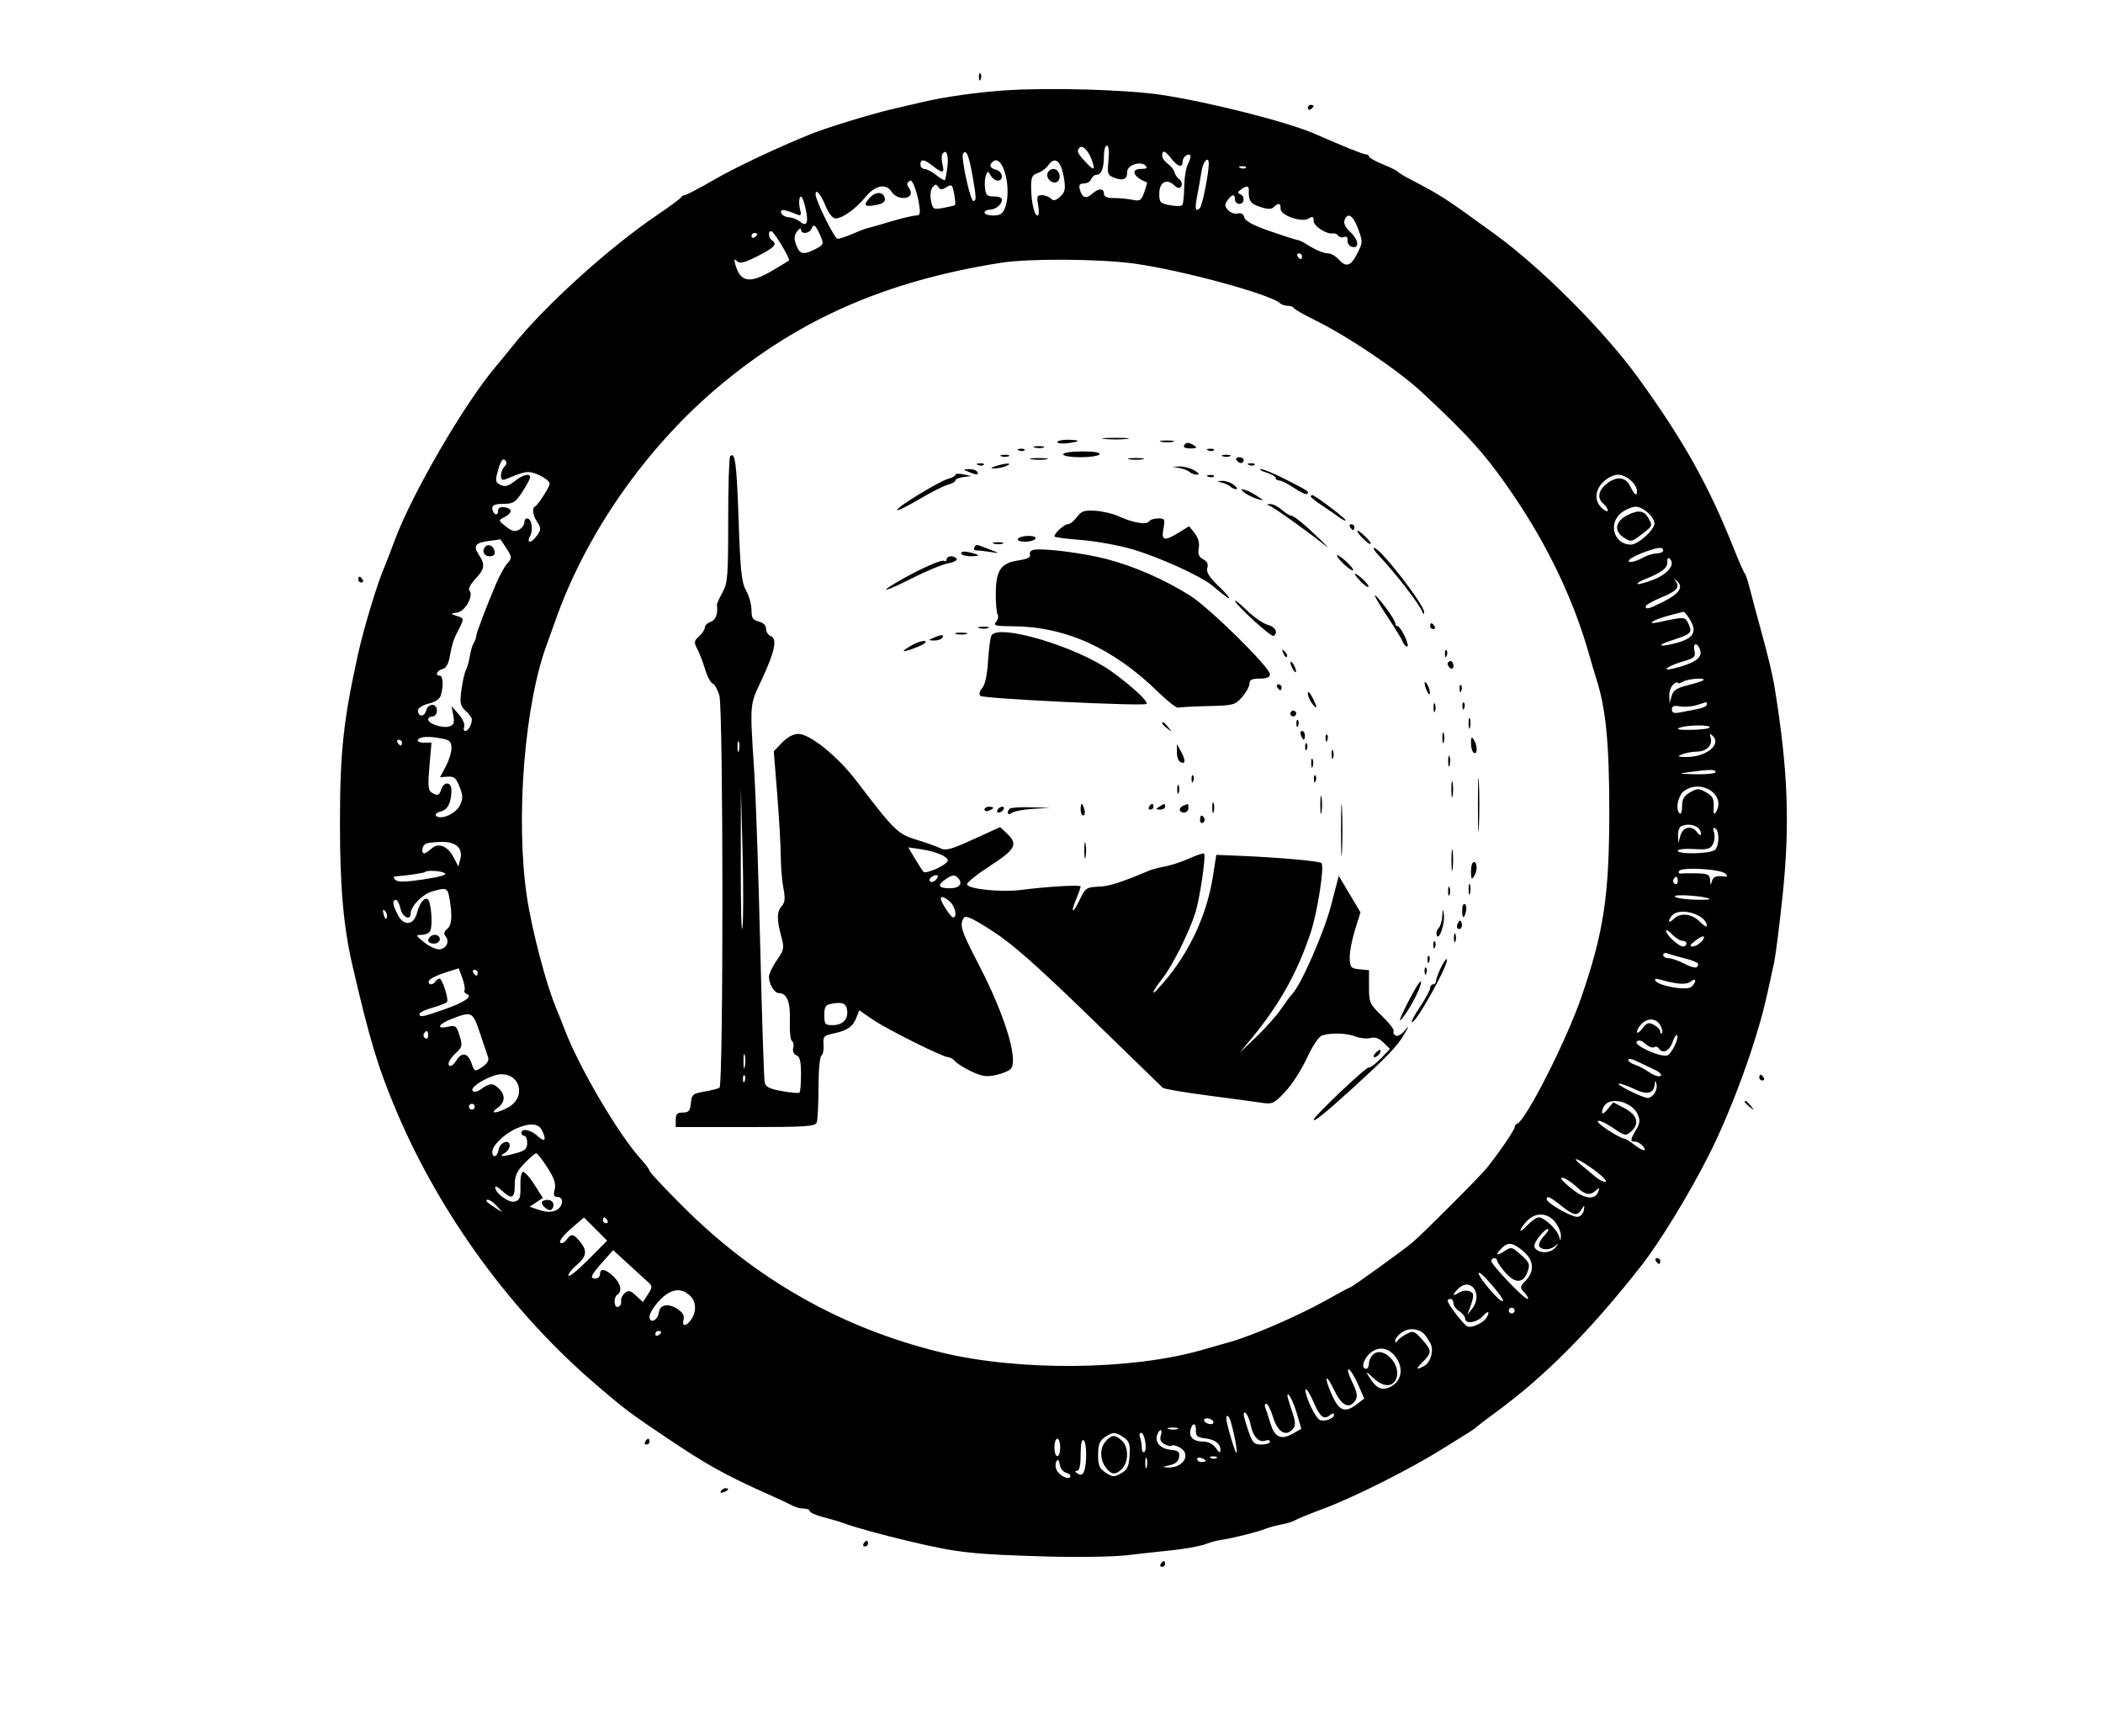 <svg xmlns="http://www.w3.org/2000/svg" width="722" height="596" viewBox="0 0 722 596" version="1.1">
	<path d="M 336.079 26.583 C 336.127 27.748, 336.364 27.985, 336.683 27.188 C 336.972 26.466, 336.936 25.603, 336.604 25.271 C 336.272 24.939, 336.036 25.529, 336.079 26.583 M 345 31.035 C 335.685 31.660, 323.944 33.313, 317 34.975 C 315.075 35.436, 310.125 36.594, 306 37.549 C 299.249 39.110, 283.648 43.891, 278.500 45.976 C 266.702 50.753, 252.802 57.315, 245.259 61.668 C 240.176 64.600, 235.601 67, 235.092 67 C 234.583 67, 234.017 67.338, 233.833 67.750 C 233.650 68.162, 229.900 70.938, 225.500 73.917 C 208.946 85.127, 186.951 105.073, 175.964 118.840 C 174.059 121.227, 171.482 124.377, 170.237 125.840 C 159.432 138.544, 141.324 169.719, 135.403 185.811 C 134.050 189.490, 132.542 193.400, 132.054 194.500 C 129.700 199.796, 124.920 215.533, 122.943 224.500 C 117.857 247.560, 116.711 258.316, 116.711 283 C 116.711 304.467, 117.930 318.271, 120.996 331.500 C 127.019 357.495, 129.848 366.827, 136.307 382 C 151.353 417.345, 175.844 450.821, 204.710 475.500 C 214.784 484.113, 215.941 484.983, 229 493.770 C 242.787 503.047, 249.105 506.555, 264 513.201 C 267.575 514.797, 271.281 516.529, 272.236 517.051 C 273.191 517.573, 274.879 518, 275.986 518 C 277.094 518, 278 518.392, 278 518.870 C 278 519.349, 280.137 520.290, 282.750 520.963 C 285.363 521.635, 288.400 522.531, 289.500 522.953 C 293.231 524.384, 302.463 526.922, 313 529.413 C 328.819 533.152, 333.933 533.706, 359.500 534.452 C 369.950 534.757, 382.325 534.555, 387 534.004 C 391.675 533.453, 397.300 532.828, 399.500 532.615 C 406.269 531.961, 412.404 530.888, 414.500 529.991 C 415.600 529.521, 417.850 528.943, 419.500 528.706 C 423.231 528.172, 431.828 526.004, 434.500 524.925 C 435.600 524.480, 438.075 523.813, 440 523.443 C 441.925 523.072, 443.950 522.451, 444.500 522.062 C 445.050 521.673, 449.550 519.838, 454.500 517.985 C 464.938 514.077, 484.200 504.398, 495 497.635 C 499.125 495.052, 503.400 492.390, 504.500 491.719 C 505.600 491.049, 506.725 490.244, 507 489.930 C 507.275 489.617, 510.169 487.404, 513.432 485.014 C 530.450 472.546, 545.851 457.049, 563.320 434.816 C 569.745 426.639, 579.538 410.654, 586.487 397 C 594.509 381.239, 603.150 357.532, 606.622 341.759 C 607.500 337.767, 608.613 332.700, 609.094 330.500 C 609.574 328.300, 610.835 318.400, 611.894 308.500 C 614.616 283.075, 613.896 264.238, 609.087 235 C 608.590 231.975, 606.753 224.325, 605.006 218 C 603.258 211.675, 601.329 204.475, 600.718 202 C 600.107 199.525, 599.358 197.275, 599.053 197 C 598.748 196.725, 596.971 192.675, 595.104 188 C 586.505 166.465, 577.994 151.275, 562.548 129.897 C 550.853 113.710, 529.376 92.150, 513.303 80.461 C 495.778 67.717, 494.885 67.141, 483.500 61.217 C 481.850 60.359, 480.275 59.363, 480 59.005 C 479.725 58.646, 477.364 57.486, 474.754 56.426 C 472.143 55.367, 470.006 54.163, 470.004 53.750 C 470.002 53.337, 469.513 53, 468.918 53 C 468.016 53, 460.778 50.091, 451.500 46.001 C 442.227 41.912, 414.967 34.989, 398.500 32.542 C 386.539 30.764, 360.118 30.020, 345 31.035 M 449 37.059 C 449 37.641, 449.450 37.840, 450 37.500 C 450.550 37.160, 451 36.684, 451 36.441 C 451 36.198, 450.550 36, 450 36 C 449.450 36, 449 36.477, 449 37.059 M 370.658 50.675 C 369.570 51.763, 369.884 52.583, 372.452 55.354 C 375.605 58.756, 376.137 58.691, 374.870 55.058 C 373.736 51.803, 371.675 49.659, 370.658 50.675 M 379 53.418 C 379 57.743, 378.143 60, 376.500 60 C 375.793 60, 374.955 60.675, 374.638 61.500 C 374.322 62.325, 373.191 63, 372.125 63 C 370.675 63, 370.320 63.507, 370.714 65.016 C 371.470 67.905, 372.864 68.433, 374.892 66.598 C 377.112 64.588, 379 64.543, 379 66.500 C 379 67.537, 380.042 68, 382.375 68 C 384.231 68, 387.097 68.269, 388.743 68.599 C 391.435 69.137, 391.850 68.870, 392.872 65.936 C 393.498 64.143, 393.894 62.636, 393.755 62.588 C 389.296 61.049, 387.875 58, 391.617 58 C 393.681 58, 394.109 57.709, 393.273 56.873 C 391.557 55.157, 387 56.673, 387 58.960 C 387 61.566, 385.662 62.202, 382.617 61.045 C 380.246 60.143, 380.102 59.722, 380.561 55.038 C 380.865 51.936, 380.660 50, 380.027 50 C 379.462 50, 379 51.538, 379 53.418 M 323.539 52.938 C 323.209 53.471, 323.226 55.054, 323.578 56.454 C 324.348 59.523, 323.631 59.641, 320.273 57 C 317.240 54.614, 316 54.469, 316 56.500 C 316 57.325, 316.614 58, 317.365 58 C 318.116 58, 319.940 58.951, 321.418 60.114 C 322.896 61.277, 324.245 62.064, 324.415 61.864 C 324.585 61.664, 324.969 59.588, 325.267 57.250 C 325.782 53.215, 324.832 50.845, 323.539 52.938 M 330.633 52.784 C 329.850 54.052, 333.115 69, 334.176 69 C 335.259 69, 335.220 67.983, 333.839 60.115 C 332.646 53.324, 331.674 51.100, 330.633 52.784 M 399 53.443 C 399 54.237, 399.870 55.496, 400.932 56.240 C 401.995 56.984, 403.007 58.246, 403.182 59.043 C 403.357 59.840, 404.131 60.989, 404.903 61.595 C 405.678 62.204, 405.969 63.241, 405.553 63.913 C 404.984 64.835, 404.375 64.744, 403.045 63.541 C 400.433 61.177, 398 62.602, 398 66.496 C 398 69.472, 398.335 69.840, 401.602 70.453 C 403.583 70.825, 405.496 70.837, 405.852 70.481 C 406.208 70.125, 406.531 67.283, 406.569 64.167 C 406.606 61.050, 407.205 57.449, 407.900 56.164 C 408.594 54.880, 408.931 53.597, 408.648 53.314 C 407.806 52.473, 406 54.005, 406 55.559 C 406 57.741, 404.374 57.290, 402.179 54.500 C 399.947 51.663, 399 51.348, 399 53.443 M 340.667 55.667 C 339.488 56.845, 339.950 57.754, 342 58.290 C 344.285 58.887, 344.747 62, 342.550 62 C 341.752 62, 340.657 61.212, 340.117 60.250 C 339.213 58.639, 339.083 58.632, 338.493 60.166 C 338.140 61.082, 337.997 63.107, 338.175 64.666 C 338.446 67.024, 338.962 67.493, 341.250 67.461 C 342.762 67.439, 344 67.911, 344 68.511 C 344 70.179, 341.808 72, 339.800 72 C 338.810 72, 338 72.450, 338 73 C 338 73.550, 339.361 74, 341.025 74 C 343.351 74, 344.275 73.408, 345.025 71.435 C 347.611 64.633, 344.166 52.168, 340.667 55.667 M 359.807 56.857 C 359.088 57.878, 357.488 59.033, 356.250 59.424 C 354.435 59.997, 354 60.871, 354 63.942 C 354 69.121, 355.053 74, 356.170 74 C 356.681 74, 356.798 72.440, 356.434 70.500 C 355.870 67.492, 356.046 67, 357.689 67 C 358.740 67, 360.129 67.529, 360.776 68.176 C 361.678 69.078, 362.422 68.928, 363.965 67.532 C 365.604 66.048, 365.861 64.950, 365.352 61.605 C 364.376 55.194, 362.255 53.378, 359.807 56.857 M 412.521 58.750 C 412.207 60.813, 411.549 64.524, 411.057 66.999 C 410.125 71.692, 410.393 73.012, 411.959 71.433 C 412.773 70.612, 414.972 59.606, 414.992 56.250 C 415.010 53.328, 413.042 55.318, 412.521 58.750 M 425.813 57.683 C 426.534 57.972, 427.397 57.936, 427.729 57.604 C 428.061 57.272, 427.471 57.036, 426.417 57.079 C 425.252 57.127, 425.015 57.364, 425.813 57.683 M 359.666 59.427 C 358.904 61.414, 361.731 63.669, 363.175 62.225 C 364.556 60.844, 363.522 58, 361.638 58 C 360.855 58, 359.968 58.642, 359.666 59.427 M 311.675 62.658 C 311.313 63.020, 311.502 63.900, 312.095 64.614 C 312.687 65.328, 312.882 66.382, 312.527 66.956 C 311.443 68.710, 307.556 68.119, 306.232 66 C 304.260 62.843, 300.552 63.507, 297.159 67.624 C 293.732 71.781, 289.251 74.984, 286.849 74.993 C 285.830 74.997, 284.490 73.278, 283.349 70.504 C 281.716 66.532, 280.005 64.616, 279.998 66.750 C 279.991 68.823, 286.524 82, 287.559 82 C 288.217 82, 290.498 81.245, 292.628 80.323 C 294.758 79.401, 296.950 78.555, 297.500 78.444 C 298.050 78.333, 301.699 77.288, 305.608 76.121 C 309.517 74.955, 313.494 74, 314.446 74 C 315.925 74, 316.074 73.384, 315.472 69.750 C 314.836 65.911, 313.402 62, 312.631 62 C 312.468 62, 312.037 62.296, 311.675 62.658 M 320.158 64.310 C 319.470 65.138, 319.252 67.010, 319.626 68.878 C 320.229 71.895, 320.427 72.012, 323.879 71.388 C 325.871 71.029, 327.667 70.590, 327.870 70.414 C 328.074 70.238, 327.942 68.505, 327.578 66.564 C 326.974 63.345, 326.742 63.144, 324.928 64.268 C 323.337 65.253, 322.777 65.240, 322.131 64.203 C 321.477 63.153, 321.101 63.173, 320.158 64.310 M 426 65.091 C 424.871 65.890, 424.809 66.278, 425.750 66.659 C 427.508 67.373, 427.312 70, 425.500 70 C 424.675 70, 424 69.325, 424 68.500 C 424 66.507, 423.011 66.604, 421.437 68.750 C 420.378 70.192, 420.413 70.789, 421.633 72.142 C 422.447 73.044, 423.926 73.571, 424.919 73.311 C 426.085 73.006, 426.895 73.488, 427.204 74.669 C 427.531 75.917, 430.303 77.407, 435.903 79.347 C 440.423 80.913, 444.657 82.276, 445.311 82.376 C 445.965 82.475, 447.175 82.991, 448 83.523 C 451.426 85.731, 454.332 87, 455.959 87 C 456.911 87, 458.505 87.900, 459.500 89 C 462.157 91.936, 463.719 91.471, 465.960 87.077 C 467.886 83.303, 467.897 82.982, 466.265 78.577 C 464.529 73.893, 462.699 72.736, 461.592 75.621 C 461.201 76.640, 461.904 78.109, 463.485 79.574 C 466.421 82.294, 466.866 85.326, 464.250 84.785 C 463.288 84.586, 462.568 83.622, 462.650 82.643 C 462.746 81.514, 462.300 81.055, 461.432 81.388 C 460.680 81.676, 459.791 81.470, 459.457 80.930 C 459.123 80.389, 458.321 80.037, 457.675 80.146 C 455.422 80.529, 451 77.670, 451 75.831 C 451 74.332, 450.670 74.184, 449.250 75.048 C 446.831 76.521, 439.445 73.890, 439.639 71.625 C 439.800 69.737, 438.869 69.531, 437.292 71.108 C 436.481 71.919, 435.220 71.898, 432.592 71.030 C 429.275 69.936, 428.595 68.918, 428.731 65.250 C 428.788 63.732, 427.988 63.685, 426 65.091 M 298.528 67.969 C 296.196 70.546, 296.823 71.185, 300.888 70.372 C 303.105 69.929, 304 69.236, 303.786 68.127 C 303.325 65.733, 300.625 65.652, 298.528 67.969 M 274.700 67.704 C 274.281 68.366, 274.245 70.128, 274.619 71.618 C 275.217 73.999, 275.069 74.234, 273.400 73.551 C 269.122 71.799, 267.726 71.678, 268.199 73.098 C 268.456 73.869, 269.633 74.551, 270.815 74.613 C 271.997 74.675, 273.632 75.280, 274.448 75.957 C 277.014 78.086, 277.682 76.671, 276.553 71.500 C 275.900 68.512, 275.154 66.984, 274.700 67.704 M 278.664 78.433 C 277.963 80.259, 275 80.563, 275 78.809 C 275 78.154, 274.391 78.450, 273.647 79.468 C 272.612 80.883, 272.546 81.987, 273.366 84.159 C 274.584 87.385, 275.861 87.640, 280.023 85.488 C 282.721 84.093, 282.857 83.765, 281.783 81.238 C 280.127 77.338, 279.352 76.641, 278.664 78.433 M 264 80.382 C 264 81.207, 264.450 82.160, 265 82.500 C 267.021 83.749, 265.868 85.038, 260.142 87.928 C 255.573 90.235, 254.009 90.623, 253.030 89.692 C 252.033 88.745, 251.926 89.014, 252.510 91 C 254.272 96.994, 257.417 97.464, 265.206 92.894 C 268.118 91.186, 270.667 89.631, 270.871 89.439 C 271.376 88.965, 266.225 80.257, 264.988 79.493 C 264.445 79.157, 264 79.557, 264 80.382 M 258 81.059 C 258 81.641, 258.450 81.840, 259 81.500 C 259.550 81.160, 260 80.684, 260 80.441 C 260 80.198, 259.550 80, 259 80 C 258.450 80, 258 80.477, 258 81.059 M 445.500 88 C 445.840 88.550, 446.316 89, 446.559 89 C 446.802 89, 447 88.550, 447 88 C 447 87.450, 446.523 87, 445.941 87 C 445.359 87, 445.160 87.450, 445.500 88 M 343.500 90.246 C 304.241 96.498, 274.668 109.417, 247.253 132.291 C 221.916 153.432, 201.030 183.334, 190.529 213.500 C 189.572 216.250, 188.442 219.400, 188.019 220.500 C 180.153 240.946, 176.893 280.838, 180.882 307.834 C 182.587 319.367, 187.664 338.620, 191.078 346.500 C 191.555 347.600, 192.845 350.848, 193.945 353.718 C 198.923 366.702, 212.341 389.507, 219.932 397.886 C 221.620 399.748, 223 401.615, 223 402.036 C 223 402.457, 228.063 407.868, 234.250 414.062 C 259.514 439.349, 289.016 456.065, 323 464.347 C 349.840 470.888, 388.333 470.529, 412.750 463.509 C 415.638 462.679, 420.138 461.392, 422.750 460.649 C 430.256 458.513, 446.164 451.589, 455.064 446.584 C 459.547 444.063, 463.396 442, 463.616 442 C 464.153 442, 481.852 429.220, 484.964 426.586 C 488.611 423.498, 508.184 403.883, 510.500 400.994 C 514.574 395.913, 520 387.967, 520 387.081 C 520 386.578, 520.394 386.017, 520.875 385.833 C 523.874 384.691, 537.758 357.340, 542.872 342.500 C 550.617 320.026, 552.500 307.507, 552.500 278.500 C 552.500 255.224, 551.305 243.088, 548.019 233 C 547.572 231.625, 546.440 227.800, 545.506 224.500 C 540.305 206.139, 531.487 187.584, 519.720 170.242 C 510.451 156.580, 504.706 150.098, 488.408 134.910 C 480.136 127.201, 463.083 115.671, 451.500 109.955 C 447.650 108.055, 444.350 106.162, 444.167 105.750 C 443.983 105.338, 443.061 105, 442.117 105 C 441.173 105, 439.973 104.604, 439.450 104.119 C 436.130 101.040, 405.986 92.827, 389.576 90.529 C 377.594 88.852, 353.197 88.702, 343.500 90.246 M 379.250 150.728 C 381.313 150.944, 384.688 150.944, 386.750 150.728 C 388.813 150.513, 387.125 150.336, 383 150.336 C 378.875 150.336, 377.188 150.513, 379.250 150.728 M 363 151.799 C 363 152.239, 364.575 152.415, 366.500 152.190 C 368.425 151.965, 370 151.605, 370 151.391 C 370 151.176, 368.425 151, 366.500 151 C 364.575 151, 363 151.360, 363 151.799 M 398.762 151.707 C 400.006 151.946, 401.806 151.937, 402.762 151.687 C 403.718 151.437, 402.700 151.241, 400.500 151.252 C 398.300 151.263, 397.518 151.468, 398.762 151.707 M 406.500 153 C 406.143 153.577, 407.070 153.994, 408.691 153.985 C 410.872 153.973, 411.165 153.753, 410 153 C 408.079 151.758, 407.267 151.758, 406.500 153 M 355.269 153.693 C 356.242 153.947, 357.592 153.930, 358.269 153.656 C 358.946 153.382, 358.150 153.175, 356.500 153.195 C 354.850 153.215, 354.296 153.439, 355.269 153.693 M 349.813 154.683 C 350.534 154.972, 351.397 154.936, 351.729 154.604 C 352.061 154.272, 351.471 154.036, 350.417 154.079 C 349.252 154.127, 349.015 154.364, 349.813 154.683 M 414.813 154.683 C 415.534 154.972, 416.397 154.936, 416.729 154.604 C 417.061 154.272, 416.471 154.036, 415.417 154.079 C 414.252 154.127, 414.015 154.364, 414.813 154.683 M 365 156 C 365 156.554, 367.647 157, 370.941 157 C 374.209 157, 377.160 156.550, 377.500 156 C 377.888 155.372, 375.677 155, 371.559 155 C 367.853 155, 365 155.435, 365 156 M 250.683 156.650 C 250.308 157.026, 250 166.920, 250 178.636 C 250 198.063, 249.824 200.252, 248.006 203.489 C 246.910 205.441, 246.063 207.367, 246.125 207.769 C 246.567 210.655, 245.714 212.956, 244 213.500 C 242.900 213.849, 242 214.710, 242 215.412 C 242 216.115, 241.110 217.495, 240.023 218.479 C 238.251 220.082, 238.189 220.541, 239.420 222.884 C 240.176 224.323, 241.379 227.460, 242.093 229.856 C 242.806 232.252, 243.969 234.434, 244.676 234.706 C 245.383 234.977, 246.417 236.842, 246.975 238.849 C 248.340 243.763, 248.378 372.648, 247.015 373.491 C 246.474 373.825, 244.111 374.424, 241.765 374.822 C 237.869 375.482, 237.473 375.824, 237.187 378.772 C 236.928 381.440, 236.451 382, 234.437 382 C 232.504 382, 232 382.517, 232 384.500 L 232 387 255.893 387 C 276.758 387, 279.863 386.800, 280.393 385.418 C 280.727 384.548, 281 379.175, 281 373.477 C 281 367.677, 281.438 362.847, 281.996 362.502 C 282.544 362.164, 282.881 360.481, 282.746 358.763 C 282.519 355.875, 282.796 355.576, 286.422 354.799 C 291.008 353.818, 292.872 352.468, 294.099 349.240 L 294.990 346.897 299.409 349.937 C 304.380 353.357, 323.668 363, 325.539 363 C 326.208 363, 327.283 363.636, 327.928 364.414 C 328.574 365.191, 331.104 366.769, 333.551 367.919 C 337.225 369.646, 338.722 369.848, 342.145 369.079 C 344.425 368.566, 346.688 367.552, 347.174 366.824 C 349.526 363.297, 344.749 348.034, 336.043 331.257 C 329.960 319.535, 329.335 317.597, 330.865 315.184 C 331.501 314.182, 333.857 315.256, 340.737 319.684 C 347.528 324.054, 355.833 331.380, 374.137 349.147 C 387.537 362.153, 398.811 373.114, 399.191 373.505 C 399.571 373.896, 406.321 375.058, 414.191 376.089 C 422.061 377.119, 430.431 378.250, 432.791 378.601 C 436.881 379.209, 437.275 379.036, 441.205 374.905 C 443.473 372.521, 446.829 367.322, 448.663 363.353 C 450.596 359.169, 452.784 355.886, 453.867 355.542 C 456.998 354.548, 462.343 354.710, 465.319 355.887 C 466.870 356.501, 469.194 356.739, 470.483 356.415 C 472.114 356.005, 473.491 356.491, 475.013 358.013 L 477.199 360.199 473.941 363.561 C 472.149 365.410, 470.376 366.732, 470 366.500 C 469.278 366.054, 451 383.358, 451 384.487 C 451 385.412, 455.241 381.982, 464.203 373.806 C 476.431 362.653, 479.680 359.268, 482.013 355.258 C 483.846 352.105, 483.882 351.886, 482.236 353.894 C 481.128 355.246, 479.772 355.977, 479.121 355.575 C 478.486 355.183, 478.194 354.494, 478.472 354.045 C 478.749 353.596, 476.957 351.272, 474.488 348.879 C 470.204 344.727, 470 344.270, 470 338.828 L 470 333.127 466.750 332.813 C 463.789 332.528, 463.490 332.189, 463.382 329 C 463.318 327.075, 464.122 322.748, 465.169 319.384 L 467.074 313.268 463.346 307.009 L 459.617 300.750 456.991 310.856 C 454.600 320.056, 446.763 337.990, 443.734 341.195 C 443.055 341.913, 441.279 344.300, 439.786 346.500 C 438.293 348.700, 434.493 352.975, 431.339 356 L 425.607 361.500 430.122 356 C 439.431 344.660, 445.611 333.507, 450.025 320.082 C 452.343 313.028, 454.753 297.420, 453.688 296.355 C 452.981 295.648, 439.017 294.409, 425.540 293.858 L 417.580 293.533 416.398 301.016 C 414.133 315.352, 407.314 329.170, 397.250 339.820 C 394.868 342.341, 396.014 339.865, 398.930 336.191 C 402.418 331.797, 408.114 320.476, 410.348 313.500 C 411.927 308.569, 414.097 293.896, 413.369 293.080 C 413.163 292.850, 410.858 293.616, 408.247 294.783 C 405.636 295.950, 401.925 297.178, 400 297.511 C 398.075 297.844, 395.600 298.494, 394.500 298.955 C 384.395 303.192, 380.897 304.299, 377.105 304.459 C 372.985 304.634, 372.586 304.909, 370.726 308.861 C 368.337 313.938, 367.350 313.799, 369.487 308.686 C 370.319 306.694, 371 304.767, 371 304.404 C 371 303.742, 360.060 304.371, 350.303 305.593 C 343.463 306.450, 332 305.219, 332 303.628 C 332 302.961, 335.600 300.088, 340 297.244 C 348.684 291.631, 349.598 289.850, 345.682 286.171 L 343.364 283.993 334.203 288.177 C 326.453 291.717, 324.693 292.188, 322.772 291.234 C 321.522 290.615, 317.842 289.304, 314.593 288.322 C 308.250 286.404, 307.070 285.245, 294 268.105 C 287.583 259.689, 278.076 252, 274.088 252 C 272.381 252, 270.313 253.107, 268.515 254.985 L 265.655 257.969 266.838 272.735 C 267.488 280.856, 268.035 290.425, 268.054 294 C 268.072 297.575, 268.480 302.525, 268.961 305 C 269.629 308.440, 269.501 309.872, 268.418 311.079 C 266.689 313.004, 266.631 315.592, 268.188 321.411 C 269.301 325.574, 269.207 326.093, 266.688 329.729 C 265.209 331.862, 264 334.400, 264 335.369 C 264 337.933, 265.859 341, 267.413 341 C 270.182 341, 271.407 344.104, 271.171 350.518 C 271.042 353.997, 271.359 357.104, 271.875 357.423 C 272.390 357.741, 272.593 358.839, 272.326 359.863 C 272.034 360.979, 272.471 361.967, 273.419 362.331 C 274.612 362.788, 275 364.378, 275 368.802 C 275 372.028, 274.776 374.890, 274.503 375.164 C 274.230 375.437, 271.519 375.210, 268.479 374.659 C 264.125 373.870, 262.859 373.216, 262.515 371.578 C 262.275 370.435, 261.594 349.475, 261.003 325 C 260.412 300.525, 259.498 273.750, 258.972 265.500 C 257.413 241.046, 257.313 242.341, 261.455 233.511 C 266 223.825, 266.950 219.302, 264.628 218.411 C 263.733 218.067, 263 216.943, 263 215.912 C 263 214.747, 262.054 213.801, 260.500 213.411 C 258.454 212.897, 258 212.173, 258 209.422 C 258 207.573, 257.167 204.578, 256.149 202.766 C 254.591 199.991, 254.184 196.157, 253.573 178.485 C 252.894 158.854, 252.378 154.955, 250.683 156.650 M 343.750 156.662 C 344.438 156.940, 345.563 156.940, 346.250 156.662 C 346.938 156.385, 346.375 156.158, 345 156.158 C 343.625 156.158, 343.063 156.385, 343.750 156.662 M 419.750 156.662 C 420.438 156.940, 421.563 156.940, 422.250 156.662 C 422.938 156.385, 422.375 156.158, 421 156.158 C 419.625 156.158, 419.063 156.385, 419.750 156.662 M 171.086 161.108 C 170.061 164.527, 170.076 165.433, 171.168 166.125 C 173.141 167.376, 174.232 167.165, 177 165 C 179.661 162.919, 182 162.409, 182 163.910 C 182 164.411, 180.795 166.661, 179.322 168.910 C 176.961 172.516, 176.193 173, 172.822 173 C 170.161 173, 169 173.438, 169 174.441 C 169 175.234, 169.450 176.160, 170 176.500 C 170.550 176.840, 171 176.385, 171 175.489 C 171 174.373, 171.707 173.961, 173.250 174.180 C 176.023 174.574, 175.981 176.139, 173.160 177.581 C 171.054 178.657, 171.056 178.673, 173.678 180.783 C 175.677 182.391, 176.759 182.664, 178.157 181.916 C 179.170 181.374, 180 180.270, 180 179.465 C 180 178.659, 180.420 178, 180.933 178 C 182.489 178, 183.181 181.794, 182.020 183.962 C 180.532 186.744, 182.457 186.614, 184.427 183.800 C 185.794 181.849, 185.801 181.345, 184.484 179.335 C 182.862 176.859, 182.547 174.357, 183.793 173.833 C 184.229 173.650, 185.631 171.788, 186.908 169.695 C 189.160 166.006, 189.174 165.845, 187.366 164.452 C 186.340 163.661, 184.408 162.717, 183.074 162.355 C 180.883 161.759, 179.556 162.062, 173.750 164.484 C 172.440 165.030, 172 164.735, 172 163.307 C 172 162.258, 172.540 160.860, 173.200 160.200 C 174.025 159.375, 174.077 158.677, 173.368 157.968 C 172.658 157.258, 171.945 158.240, 171.086 161.108 M 354.264 157.718 C 355.784 157.947, 358.034 157.941, 359.264 157.704 C 360.494 157.467, 359.250 157.279, 356.500 157.286 C 353.750 157.294, 352.744 157.488, 354.264 157.718 M 387.750 157.706 C 388.988 157.944, 391.012 157.944, 392.250 157.706 C 393.488 157.467, 392.475 157.272, 390 157.272 C 387.525 157.272, 386.512 157.467, 387.750 157.706 M 424.500 158 C 424.840 158.550, 425.541 159, 426.059 159 C 426.577 159, 427 158.550, 427 158 C 427 157.450, 426.298 157, 425.441 157 C 424.584 157, 424.160 157.450, 424.500 158 M 335.813 159.683 C 336.534 159.972, 337.397 159.936, 337.729 159.604 C 338.061 159.272, 337.471 159.036, 336.417 159.079 C 335.252 159.127, 335.015 159.364, 335.813 159.683 M 342 160 C 339.990 160.644, 339.892 160.806, 341.500 160.830 C 342.600 160.846, 344.400 160.473, 345.500 160 C 348.048 158.905, 345.419 158.905, 342 160 M 428.813 159.683 C 429.534 159.972, 430.397 159.936, 430.729 159.604 C 431.061 159.272, 430.471 159.036, 429.417 159.079 C 428.252 159.127, 428.015 159.364, 428.813 159.683 M 405 160.721 C 406.375 160.968, 407.928 161.581, 408.450 162.085 C 408.972 162.588, 410.097 162.984, 410.950 162.965 C 411.934 162.942, 411.586 162.407, 410 161.500 C 408.625 160.714, 406.375 160.116, 405 160.172 L 402.500 160.272 405 160.721 M 332.500 162 C 335.252 163.183, 336.231 163.183, 335.500 162 C 335.160 161.450, 333.896 161.032, 332.691 161.070 C 330.579 161.138, 330.572 161.171, 332.500 162 M 434.750 162.247 C 436.538 162.820, 438 163.674, 438 164.145 C 438 164.615, 438.571 165, 439.268 165 C 439.965 165, 442.250 166.165, 444.346 167.589 C 446.441 169.013, 448.421 169.913, 448.744 169.589 C 449.538 168.795, 449.498 168.768, 441.435 164.628 C 437.549 162.633, 433.724 161.046, 432.935 161.102 C 432.146 161.158, 432.962 161.673, 434.750 162.247 M 328 163.030 C 328 163.444, 326.940 164.049, 325.645 164.374 C 322.662 165.123, 308 174.040, 308 175.105 C 308 175.544, 311.372 173.909, 315.494 171.472 C 319.616 169.035, 324.116 166.758, 325.494 166.412 C 326.872 166.066, 328 165.412, 328 164.958 C 328 164.504, 329.238 163.983, 330.750 163.800 L 333.500 163.467 330.750 162.872 C 329.238 162.545, 328 162.616, 328 163.030 M 414.813 163.683 C 415.534 163.972, 416.397 163.936, 416.729 163.604 C 417.061 163.272, 416.471 163.036, 415.417 163.079 C 414.252 163.127, 414.015 163.364, 414.813 163.683 M 550.455 165.455 C 547.481 168.428, 547.299 172.056, 550 174.500 C 551.100 175.495, 552 175.845, 552 175.277 C 552 174.710, 551.325 173.685, 550.500 173 C 548.229 171.115, 548.695 168.385, 551.691 166.028 C 554.976 163.445, 558.070 163.735, 559.576 166.768 C 561.157 169.952, 562 170.612, 562 168.667 C 562 166.168, 558.341 163, 555.455 163 C 554.055 163, 551.805 164.105, 550.455 165.455 M 419.500 165.713 C 420.600 165.978, 421.928 166.600, 422.450 167.097 C 422.972 167.594, 423.873 167.986, 424.450 167.968 C 425.027 167.951, 424.626 167.276, 423.559 166.468 C 422.491 165.661, 420.691 165.052, 419.559 165.116 C 417.550 165.229, 417.549 165.244, 419.500 165.713 M 427.527 169.365 C 428.612 170.116, 430.625 171.051, 432 171.443 C 434.087 172.037, 433.960 171.812, 431.226 170.077 C 427.634 167.799, 424.351 167.166, 427.527 169.365 M 450 170.487 C 450 170.756, 451.688 172.101, 453.750 173.477 C 455.813 174.853, 458.512 176.713, 459.750 177.611 C 460.988 178.509, 462 178.978, 462 178.654 C 462 178, 451.407 170, 450.543 170 C 450.244 170, 450 170.219, 450 170.487 M 436 173.737 C 437.559 174.339, 450.602 183.680, 455.048 187.380 C 456.450 188.546, 455.755 187.700, 453.505 185.500 C 448.105 180.221, 444.180 177, 443.145 177 C 442.684 177, 441.268 176.100, 440 175 C 438.732 173.900, 436.975 173.036, 436.097 173.079 C 434.738 173.146, 434.724 173.244, 436 173.737 M 556.635 176.073 C 551.954 179.755, 554.123 187, 559.906 187 C 562.375 187, 568 181.973, 568 179.765 C 568 177.506, 564.105 174, 561.596 174 C 560.317 174, 558.084 174.933, 556.635 176.073 M 369.703 177.555 C 368.715 178.900, 367.322 180, 366.608 180 C 365.374 180, 362 183.065, 362 184.185 C 362 184.476, 366.057 185.019, 371.016 185.394 C 375.975 185.768, 383.906 187.197, 388.641 188.569 C 397.735 191.204, 412.143 197.724, 416.127 201.008 C 417.432 202.083, 418.950 203.329, 419.500 203.776 C 423.188 206.776, 422.693 205.427, 418.691 201.575 C 415.149 198.165, 414.042 196.442, 414.489 195.034 C 414.904 193.728, 414.456 192.779, 413.077 192.041 C 411.573 191.236, 411.184 190.264, 411.551 188.230 C 411.871 186.460, 411.378 184.653, 410.148 183.091 L 408.251 180.682 404.758 182.841 C 399.717 185.956, 398.649 185.687, 399.434 181.500 C 400.041 178.262, 399.904 178, 397.604 178 C 396.237 178, 394.824 178.476, 394.464 179.059 C 393.681 180.326, 388.914 179.500, 384 177.245 C 382.075 176.362, 378.475 175.520, 376 175.375 C 372.216 175.153, 371.214 175.500, 369.703 177.555 M 558.859 176.823 C 554.542 178.978, 553.940 182.260, 557.441 184.554 C 559.912 186.173, 560.132 186.137, 563.503 183.566 C 567.392 180.599, 567.392 180.600, 566.028 178.052 C 564.561 175.311, 562.571 174.970, 558.859 176.823 M 463.500 181 C 463.840 181.550, 464.316 182, 464.559 182 C 464.802 182, 465 181.550, 465 181 C 465 180.450, 464.523 180, 463.941 180 C 463.359 180, 463.160 180.450, 463.500 181 M 466 182.326 C 466 183.295, 470.087 187.247, 470.579 186.754 C 470.806 186.527, 469.869 185.286, 468.496 183.996 C 467.123 182.707, 466 181.955, 466 182.326 M 349.500 185 C 349.140 185.582, 350.137 186, 351.882 186 C 353.532 186, 355.160 185.550, 355.500 185 C 355.860 184.418, 354.863 184, 353.118 184 C 351.468 184, 349.840 184.450, 349.500 185 M 168 185.731 C 163.239 186.291, 162.376 187.398, 164.351 190.413 C 166.637 193.902, 166.434 195.323, 163.148 198.842 C 161.579 200.521, 160.675 202.275, 161.139 202.739 C 162.750 204.350, 159.763 209.880, 157.048 210.312 C 154.524 210.714, 154.521 210.725, 156.750 211.476 C 159.581 212.429, 159.613 211.958, 156.280 218.538 C 155.712 219.660, 154.918 222.527, 154.515 224.910 C 154.003 227.941, 153.214 229.393, 151.891 229.739 C 149.930 230.252, 149.241 232, 151 232 C 152.093 232, 152.298 235.289, 151.411 238.592 C 151.040 239.975, 149.604 240.992, 147.175 241.592 C 145.098 242.105, 143.500 243.116, 143.500 243.917 C 143.500 246.183, 145.693 246.281, 146.279 244.041 C 146.973 241.388, 150 241.355, 150 244 C 150 245.111, 149.333 246, 148.500 246 C 147.675 246, 147 246.461, 147 247.025 C 147 248.518, 151.936 250.155, 154.237 249.425 C 155.836 248.917, 156.098 248.202, 155.622 245.649 L 155.033 242.500 157.480 245.263 C 158.826 246.783, 159.670 248.696, 159.357 249.513 C 159.043 250.331, 159.236 251, 159.786 251 C 160.758 251, 162 248.733, 162 246.957 C 162 246.474, 161.039 245.183, 159.865 244.088 C 158.001 242.352, 157.817 241.435, 158.422 236.877 C 158.803 234.004, 159.494 230.944, 159.958 230.077 C 160.422 229.210, 161.028 227.065, 161.304 225.311 C 161.580 223.558, 162.175 221.533, 162.627 220.811 C 163.078 220.090, 163.459 219.050, 163.474 218.500 C 163.501 217.444, 166.744 208.873, 170.284 200.500 C 171.446 197.750, 173.186 194.594, 174.150 193.487 C 175.826 191.563, 175.813 191.332, 173.853 188.237 C 172.726 186.457, 171.735 185.072, 171.652 185.160 C 171.568 185.248, 169.925 185.505, 168 185.731 M 341.269 186.693 C 342.242 186.947, 343.592 186.930, 344.269 186.656 C 344.946 186.382, 344.150 186.175, 342.500 186.195 C 340.850 186.215, 340.296 186.439, 341.269 186.693 M 166.688 187.646 C 165.272 189.061, 166.073 191, 168.073 191 C 169.471 191, 170.041 190.457, 169.823 189.333 C 169.466 187.492, 167.759 186.574, 166.688 187.646 M 334.500 188 C 334.160 188.550, 334.527 189, 335.316 189 C 336.105 189, 338.269 189.246, 340.125 189.546 C 343.411 190.077, 343.394 190.051, 339.500 188.561 C 334.706 186.726, 335.250 186.787, 334.500 188 M 354.805 188.798 C 353.873 188.978, 353.338 189.717, 353.615 190.440 C 353.967 191.357, 352.733 191.963, 349.541 192.442 C 343.588 193.334, 341.906 195.839, 341.868 203.868 C 341.852 207.202, 342.139 210.415, 342.505 211.009 C 342.872 211.602, 342.628 212.743, 341.964 213.544 C 340.926 214.794, 341.726 215.005, 347.628 215.035 C 365.781 215.128, 382.121 222.504, 397.594 237.591 C 400.842 240.759, 403.950 243.193, 404.500 243 C 405.050 242.808, 409.639 242.557, 414.698 242.441 C 423.451 242.242, 424.019 242.093, 426.417 239.366 C 427.803 237.790, 428.951 235.713, 428.968 234.750 C 428.992 233.423, 429.845 233, 432.500 233 C 434.922 233, 436 232.545, 436 231.521 C 436 229.154, 415.079 208.560, 408.500 204.451 C 399.578 198.878, 389.218 194.356, 379.844 191.942 C 371.689 189.842, 358.183 188.146, 354.805 188.798 M 473.236 190.608 C 479.081 196.787, 487.226 207.296, 488.265 210 C 488.669 211.050, 488.866 211.104, 488.921 210.180 C 489.060 207.849, 474.533 188.993, 471.974 188.183 C 471.163 187.926, 471.731 189.018, 473.236 190.608 M 564.524 189.596 C 562.337 190.397, 560.110 191.490, 559.574 192.026 C 558.080 193.520, 561.093 193.162, 564 191.500 C 565.375 190.714, 567.513 190.055, 568.750 190.035 C 569.987 190.016, 571 189.550, 571 189 C 571 187.679, 569.344 187.832, 564.524 189.596 M 330 189.981 C 330 190.541, 331.425 191, 333.167 191 C 336.808 191, 336.676 190.563, 332.750 189.622 C 331.117 189.230, 330 189.376, 330 189.981 M 459.017 190.742 C 459.042 191.836, 463.974 196.359, 464.532 195.801 C 464.790 195.543, 463.651 194.129, 462.001 192.658 C 460.350 191.188, 459.008 190.326, 459.017 190.742 M 325 192.059 C 325 192.641, 324.611 192.878, 324.136 192.584 C 323.224 192.020, 315.419 195.524, 308.205 199.736 C 301.085 203.892, 303.983 203.179, 313.226 198.499 C 317.994 196.085, 323.491 193.811, 325.439 193.445 C 327.388 193.080, 328.735 192.380, 328.432 191.890 C 327.662 190.644, 325 190.775, 325 192.059 M 572.417 193.010 C 572.500 195.077, 570.514 196.584, 564.621 198.929 C 563.037 199.559, 561.939 200.272, 562.180 200.513 C 562.421 200.754, 564.823 200.115, 567.518 199.092 C 572.542 197.185, 575.251 193.851, 573.334 191.934 C 572.667 191.267, 572.362 191.626, 572.417 193.010 M 466.996 199.496 C 468.286 200.869, 469.562 201.772, 469.831 201.502 C 470.319 201.015, 466.165 197, 465.173 197 C 464.886 197, 465.707 198.123, 466.996 199.496 M 123 199 C 123 199.550, 123.477 200, 124.059 200 C 124.641 200, 124.840 199.550, 124.500 199 C 124.160 198.450, 123.684 198, 123.441 198 C 123.198 198, 123 198.450, 123 199 M 575.004 199.196 C 576.937 201.532, 575.943 202.832, 570.500 205.088 C 567.475 206.342, 565 207.735, 565 208.184 C 565 209.381, 566.008 209.126, 570.907 206.691 C 576.558 203.882, 578.098 201.594, 575.737 199.515 C 574.785 198.678, 574.456 198.534, 575.004 199.196 M 472 204.472 C 472 204.889, 474.011 208.256, 476.469 211.954 C 478.928 215.652, 481.226 219.425, 481.576 220.338 C 481.927 221.252, 482.609 222, 483.091 222 C 483.573 222, 483.217 220.425, 482.299 218.500 C 481.381 216.575, 480.263 215, 479.815 215 C 479.367 215, 479 214.523, 479 213.940 C 479 213.357, 477.425 210.817, 475.500 208.296 C 473.575 205.775, 472 204.054, 472 204.472 M 424 206.281 C 424 207.507, 436.428 218.853, 437.229 218.358 C 438.939 217.302, 437.836 215.177, 435.250 214.542 C 433.738 214.171, 430.587 212.004, 428.250 209.726 C 425.913 207.448, 424 205.897, 424 206.281 M 572.734 211.417 C 567.421 212.846, 564.803 214.637, 569.500 213.630 C 578.624 211.673, 578.527 211.666, 579.765 214.383 C 581.087 217.285, 580.593 217.739, 573.683 219.968 C 568.349 221.689, 569.722 222.334, 575.454 220.801 C 581.364 219.220, 582.725 217.037, 580.330 212.981 C 579.361 211.341, 578.328 210.030, 578.034 210.067 C 577.740 210.105, 575.355 210.712, 572.734 211.417 M 491 215 C 491 215.550, 491.477 216, 492.059 216 C 492.641 216, 492.840 215.550, 492.500 215 C 492.160 214.450, 491.684 214, 491.441 214 C 491.198 214, 491 214.450, 491 215 M 336.269 215.693 C 337.242 215.947, 338.592 215.930, 339.269 215.656 C 339.946 215.382, 339.150 215.175, 337.500 215.195 C 335.850 215.215, 335.296 215.439, 336.269 215.693 M 328.250 217.689 C 329.212 217.941, 330.788 217.941, 331.750 217.689 C 332.712 217.438, 331.925 217.232, 330 217.232 C 328.075 217.232, 327.288 217.438, 328.250 217.689 M 340.398 218.165 C 340.002 218.805, 339.472 222.743, 339.219 226.915 C 338.923 231.793, 338.204 235.133, 337.203 236.274 C 336.257 237.353, 336.010 238.396, 336.574 238.939 C 337.574 239.901, 392.764 242.570, 393.635 241.698 C 394.393 240.940, 388.469 235.465, 381.469 230.454 C 369.770 222.080, 342.940 214.051, 340.398 218.165 M 320.500 219 C 318.572 219.829, 318.579 219.862, 320.691 219.930 C 321.896 219.968, 323.160 219.550, 323.500 219 C 324.231 217.817, 323.252 217.817, 320.500 219 M 313.232 221.449 C 311.985 222.138, 310.668 222.998, 310.306 223.360 C 309.342 224.325, 316.329 221.882, 317.450 220.864 C 318.873 219.570, 315.881 219.985, 313.232 221.449 M 581.734 223.389 C 582.153 225.579, 581.713 225.998, 577.853 227.098 C 572.787 228.540, 569.879 230.642, 574.445 229.561 C 581.112 227.983, 584.157 226.128, 583.822 223.849 C 583.645 222.643, 582.996 221.491, 582.381 221.289 C 581.681 221.058, 581.439 221.845, 581.734 223.389 M 440.564 224.293 C 440.940 225.279, 441.499 225.834, 441.807 225.526 C 442.115 225.219, 441.808 224.412, 441.124 223.733 C 440.136 222.753, 440.022 222.868, 440.564 224.293 M 496.079 224.583 C 496.127 225.748, 496.364 225.985, 496.683 225.188 C 496.972 224.466, 496.936 223.603, 496.604 223.271 C 496.272 222.939, 496.036 223.529, 496.079 224.583 M 443.031 227.500 C 443.031 228.050, 443.467 229.175, 444 230 C 444.533 230.825, 444.969 231.050, 444.969 230.500 C 444.969 229.950, 444.533 228.825, 444 228 C 443.467 227.175, 443.031 226.950, 443.031 227.500 M 497 227.941 C 497 228.459, 497.450 229.160, 498 229.500 C 498.550 229.840, 499 229.416, 499 228.559 C 499 227.702, 498.550 227, 498 227 C 497.450 227, 497 227.423, 497 227.941 M 577.750 234.080 C 576.788 234.641, 576 234.797, 576 234.427 C 576 234.058, 575.325 234.315, 574.500 235 C 573.675 235.685, 573.045 237.427, 573.100 238.872 L 573.199 241.500 573.891 239 C 574.435 237.034, 575.614 236.243, 579.409 235.299 C 582.064 234.638, 584.483 233.850, 584.785 233.549 C 585.770 232.563, 579.547 233.034, 577.750 234.080 M 489.086 234.500 C 489.190 236.394, 490.856 239.584, 490.914 238 C 490.945 237.175, 490.533 235.825, 490 235 C 489.467 234.175, 489.055 233.950, 489.086 234.500 M 438.500 236 C 438.840 236.550, 439.316 237, 439.559 237 C 439.802 237, 440 236.550, 440 236 C 440 235.450, 439.523 235, 438.941 235 C 438.359 235, 438.160 235.450, 438.500 236 M 501.079 236.583 C 501.127 237.748, 501.364 237.985, 501.683 237.188 C 501.972 236.466, 501.936 235.603, 501.604 235.271 C 501.272 234.939, 501.036 235.529, 501.079 236.583 M 449.006 238.059 C 449.003 238.916, 449.661 240.491, 450.468 241.559 C 452.378 244.084, 452.397 242.990, 450.506 239.364 C 449.685 237.789, 449.010 237.201, 449.006 238.059 M 492.158 243 C 492.158 244.375, 492.385 244.938, 492.662 244.250 C 492.940 243.563, 492.940 242.438, 492.662 241.750 C 492.385 241.063, 492.158 241.625, 492.158 243 M 502.079 242.583 C 502.127 243.748, 502.364 243.985, 502.683 243.188 C 502.972 242.466, 502.936 241.603, 502.604 241.271 C 502.272 240.939, 502.036 241.529, 502.079 242.583 M 582.500 242.114 C 580.850 242.633, 578.263 242.830, 576.750 242.553 C 574.714 242.181, 574 242.453, 574 243.604 C 574 244.794, 574.705 245.023, 577 244.579 C 578.650 244.261, 581.350 243.739, 583 243.421 C 584.650 243.102, 586 242.427, 586 241.921 C 586 241.414, 585.888 241.039, 585.750 241.086 C 585.612 241.133, 584.150 241.596, 582.500 242.114 M 443 245 C 443 245.550, 443.450 246, 444 246 C 444.550 246, 445 245.550, 445 245 C 445 244.450, 444.550 244, 444 244 C 443.450 244, 443 244.450, 443 245 M 504.195 248.500 C 504.215 250.150, 504.439 250.704, 504.693 249.731 C 504.947 248.758, 504.930 247.408, 504.656 246.731 C 504.382 246.054, 504.175 246.850, 504.195 248.500 M 445.079 248.583 C 445.127 249.748, 445.364 249.985, 445.683 249.188 C 445.972 248.466, 445.936 247.603, 445.604 247.271 C 445.272 246.939, 445.036 247.529, 445.079 248.583 M 399 248.378 C 399 248.585, 399.788 249.373, 400.750 250.128 C 402.336 251.371, 402.371 251.336, 401.128 249.750 C 399.821 248.084, 399 247.555, 399 248.378 M 576.500 249.930 C 575.227 250.433, 576.771 250.680, 580.748 250.610 C 584.184 250.549, 586.997 250.162, 586.998 249.750 C 587.001 248.773, 579.086 248.909, 576.500 249.930 M 446.638 252.500 C 446.955 253.325, 447.391 254, 447.607 254 C 447.823 254, 448 253.325, 448 252.500 C 448 251.675, 447.564 251, 447.031 251 C 446.499 251, 446.322 251.675, 446.638 252.500 M 495.195 253.500 C 495.215 255.150, 495.439 255.704, 495.693 254.731 C 495.947 253.758, 495.930 252.408, 495.656 251.731 C 495.382 251.054, 495.175 251.850, 495.195 253.500 M 455.079 253.583 C 455.127 254.748, 455.364 254.985, 455.683 254.188 C 455.972 253.466, 455.936 252.603, 455.604 252.271 C 455.272 251.939, 455.036 252.529, 455.079 253.583 M 587.240 253 C 588.128 255.719, 586.095 257.996, 582.715 258.070 C 580.947 258.109, 578.600 258.527, 577.500 259 C 575.798 259.731, 575.963 259.870, 578.601 259.930 C 585.569 260.088, 591.221 255.697, 587.974 252.649 C 587.037 251.770, 586.865 251.852, 587.240 253 M 143.500 254 C 143.148 254.570, 144.013 255, 145.510 255 L 148.137 255 147.430 263.105 C 146.871 269.514, 147.014 271.395, 148.112 272.090 C 150.184 273.402, 150.800 273.204, 151.500 271 C 152.371 268.256, 155.003 268.444, 154.986 271.250 C 154.960 275.608, 153.757 278.023, 151.307 278.638 C 149.958 278.976, 149.235 279.635, 149.701 280.101 C 151.285 281.685, 156.458 279.457, 157.850 276.591 C 158.990 274.242, 158.980 273.244, 157.781 270.156 C 156.606 267.130, 155.906 266.532, 153.715 266.684 L 151.067 266.867 153.034 263.198 C 154.115 261.181, 155 258.342, 155 256.890 C 155 254.733, 154.428 254.136, 151.875 253.625 C 147.336 252.717, 144.206 252.857, 143.500 254 M 505.015 255.191 C 505.007 256.671, 505.450 258.160, 506 258.500 C 507.277 259.289, 507.277 255.976, 506 254 C 505.242 252.827, 505.027 253.086, 505.015 255.191 M 136.500 255 C 136.840 255.550, 137.316 256, 137.559 256 C 137.802 256, 138 255.550, 138 255 C 138 254.450, 137.523 254, 136.941 254 C 136.359 254, 136.160 254.450, 136.500 255 M 253.195 256.500 C 253.215 258.150, 253.439 258.704, 253.693 257.731 C 253.947 256.758, 253.930 255.408, 253.656 254.731 C 253.382 254.054, 253.175 254.850, 253.195 256.500 M 448.079 256.583 C 448.127 257.748, 448.364 257.985, 448.683 257.188 C 448.972 256.466, 448.936 255.603, 448.604 255.271 C 448.272 254.939, 448.036 255.529, 448.079 256.583 M 404.040 258.191 C 404.018 259.671, 404.480 261.179, 405.067 261.541 C 406.950 262.705, 407.200 261.257, 405.618 258.338 L 404.080 255.500 404.040 258.191 M 457.158 259 C 457.158 260.375, 457.385 260.938, 457.662 260.250 C 457.940 259.563, 457.940 258.438, 457.662 257.750 C 457.385 257.063, 457.158 257.625, 457.158 259 M 497.195 261.500 C 497.215 263.150, 497.439 263.704, 497.693 262.731 C 497.947 261.758, 497.930 260.408, 497.656 259.731 C 497.382 259.054, 497.175 259.850, 497.195 261.500 M 450.158 262 C 450.158 263.375, 450.385 263.938, 450.662 263.250 C 450.940 262.563, 450.940 261.438, 450.662 260.750 C 450.385 260.063, 450.158 260.625, 450.158 262 M 507.400 276.500 C 507.401 284.750, 507.556 287.992, 507.744 283.704 C 507.932 279.417, 507.931 272.667, 507.742 268.704 C 507.552 264.742, 507.399 268.250, 507.400 276.500 M 580 265.100 C 575.905 265.646, 576.107 265.713, 582.250 265.850 C 585.962 265.932, 589 265.598, 589 265.106 C 589 264.149, 587.140 264.148, 580 265.100 M 409.079 267.583 C 409.127 268.748, 409.364 268.985, 409.683 268.188 C 409.972 267.466, 409.936 266.603, 409.604 266.271 C 409.272 265.939, 409.036 266.529, 409.079 267.583 M 451.079 267.583 C 451.127 268.748, 451.364 268.985, 451.683 268.188 C 451.972 267.466, 451.936 266.603, 451.604 266.271 C 451.272 265.939, 451.036 266.529, 451.079 267.583 M 498.272 271 C 498.272 273.475, 498.467 274.488, 498.706 273.250 C 498.944 272.012, 498.944 269.988, 498.706 268.750 C 498.467 267.512, 498.272 268.525, 498.272 271 M 404.158 271 C 404.158 272.375, 404.385 272.938, 404.662 272.250 C 404.940 271.563, 404.940 270.438, 404.662 269.750 C 404.385 269.063, 404.158 269.625, 404.158 271 M 578.223 271.557 C 576.051 273.077, 575.066 278.305, 576.754 279.348 C 577.169 279.604, 577.506 278.417, 577.504 276.710 C 577.501 274.364, 578.172 273.226, 580.250 272.053 C 582.738 270.648, 583.262 270.649, 585.750 272.066 C 587.967 273.329, 588.468 274.284, 588.334 276.990 C 588.218 279.324, 588.442 279.914, 589.068 278.924 C 592.770 273.076, 584.283 267.311, 578.223 271.557 M 254.322 297 C 254.300 311.575, 254.557 321.250, 254.894 318.500 C 255.230 315.750, 255.248 303.825, 254.934 292 L 254.362 270.500 254.322 297 M 460.397 285 C 460.397 292.975, 460.553 296.238, 460.743 292.250 C 460.932 288.262, 460.932 281.738, 460.743 277.750 C 460.553 273.762, 460.397 277.025, 460.397 285 M 453.286 276.500 C 453.294 279.250, 453.488 280.256, 453.718 278.736 C 453.947 277.216, 453.941 274.966, 453.704 273.736 C 453.467 272.506, 453.279 273.750, 453.286 276.500 M 416.195 277.500 C 416.215 279.150, 416.439 279.704, 416.693 278.731 C 416.947 277.758, 416.930 276.408, 416.656 275.731 C 416.382 275.054, 416.175 275.850, 416.195 277.500 M 371 278 C 371 279.100, 371.408 280, 371.906 280 C 372.405 280, 372.577 279.100, 372.290 278 C 372.002 276.900, 371.594 276, 371.383 276 C 371.173 276, 371 276.900, 371 278 M 394.500 277 C 394.160 277.550, 394.359 278, 394.941 278 C 395.523 278, 396 277.550, 396 277 C 396 276.450, 395.802 276, 395.559 276 C 395.316 276, 394.840 276.450, 394.500 277 M 398 277 C 396.718 277.828, 396.754 277.972, 398.250 277.985 C 399.212 277.993, 400 277.550, 400 277 C 400 275.780, 399.887 275.780, 398 277 M 406.250 276.662 C 404.509 277.365, 404.684 279, 406.500 279 C 407.325 279, 408 278.325, 408 277.500 C 408 276.675, 407.887 276.036, 407.750 276.079 C 407.613 276.122, 406.938 276.385, 406.250 276.662 M 338 277.969 C 338 278.501, 338.675 278.678, 339.500 278.362 C 340.325 278.045, 341 277.609, 341 277.393 C 341 277.177, 340.325 277, 339.500 277 C 338.675 277, 338 277.436, 338 277.969 M 342.500 278 C 342.160 278.550, 342.332 279, 342.882 279 C 343.432 279, 344.160 278.550, 344.500 278 C 344.840 277.450, 344.668 277, 344.118 277 C 343.568 277, 342.840 277.450, 342.500 278 M 346.667 277.667 C 345.421 278.912, 345.975 280.266, 347.285 279.179 C 347.991 278.592, 351.254 277.947, 354.535 277.745 L 360.500 277.378 353.917 277.189 C 350.296 277.085, 347.033 277.300, 346.667 277.667 M 412 281.559 C 412 282.416, 412.457 282.835, 413.016 282.490 C 413.575 282.144, 413.774 281.443, 413.457 280.931 C 412.600 279.544, 412 279.802, 412 281.559 M 577.250 283.662 C 576.563 283.940, 576.045 285.367, 576.100 286.833 L 576.199 289.500 576.894 287.005 C 577.755 283.910, 580.688 283.213, 582.544 285.662 C 583.310 286.673, 583.951 287.027, 583.968 286.450 C 584.047 283.834, 580.486 282.357, 577.250 283.662 M 588.448 285.837 C 588.813 286.985, 588.637 288.809, 588.059 289.890 C 587.171 291.550, 586.151 291.804, 581.503 291.523 C 578.477 291.341, 576 291.598, 576 292.096 C 576 293.450, 587.414 293.186, 588.800 291.800 C 590.307 290.293, 590.369 285.346, 588.893 284.434 C 588.151 283.975, 588.004 284.438, 588.448 285.837 M 372.272 292 C 372.272 294.475, 372.467 295.488, 372.706 294.250 C 372.944 293.012, 372.944 290.988, 372.706 289.750 C 372.467 288.512, 372.272 289.525, 372.272 292 M 146.250 289.662 C 144.962 290.182, 144.474 293, 145.671 293 C 146.040 293, 147.133 292.284, 148.100 291.410 C 150.516 289.223, 153.644 290.422, 155.693 294.321 L 157.364 297.500 158.026 295 C 159.018 291.254, 156.552 288.983, 151.595 289.079 C 149.343 289.122, 146.938 289.385, 146.250 289.662 M 498.310 295.500 C 498.315 298.800, 498.502 300.029, 498.725 298.232 C 498.947 296.435, 498.943 293.735, 498.715 292.232 C 498.486 290.729, 498.304 292.200, 498.310 295.500 M 314.061 294.722 C 315.304 296.800, 316.639 298.869, 317.029 299.319 C 317.871 300.291, 325.228 296.941, 325.389 295.513 C 325.543 294.149, 321.346 292.368, 316.151 291.594 L 311.803 290.945 314.061 294.722 M 505.015 299.250 C 505.027 301.716, 505.264 302.138, 506 301 C 507.270 299.035, 507.270 296, 506 296 C 505.450 296, 505.007 297.462, 505.015 299.250 M 576.467 299.053 C 576.100 299.647, 576.407 300.050, 577.150 299.948 C 577.892 299.846, 580.413 299.816, 582.750 299.882 C 586.418 299.984, 587.016 300.308, 587.116 302.250 C 587.203 303.943, 587.345 304.067, 587.689 302.750 C 588.146 301.004, 589.163 300.583, 592 300.965 C 593.142 301.119, 593.224 300.883, 592.343 299.977 C 590.810 298.399, 577.355 297.616, 576.467 299.053 M 145.907 299.426 C 145.556 299.777, 139.277 300.694, 135.550 300.938 C 135.028 300.972, 135.102 301.502, 135.716 302.116 C 136.537 302.937, 139.109 302.893, 145.455 301.949 C 150.723 301.166, 153.577 300.348, 152.789 299.848 C 151.436 298.990, 146.638 298.695, 145.907 299.426 M 320 301 C 319.207 301.490, 318.890 302.223, 319.296 302.629 C 319.701 303.035, 320.558 302.842, 321.200 302.200 C 322.711 300.689, 321.868 299.846, 320 301 M 324.730 301.849 C 321.599 303.903, 322.079 305, 326.108 305 C 329.453 305, 330.747 303.318, 328.856 301.428 C 327.683 300.254, 327.065 300.317, 324.730 301.849 M 574.543 301.931 C 574.226 302.443, 574.425 303.144, 574.984 303.490 C 575.543 303.835, 576 303.416, 576 302.559 C 576 300.802, 575.400 300.544, 574.543 301.931 M 504.195 305.500 C 504.215 307.150, 504.439 307.704, 504.693 306.731 C 504.947 305.758, 504.930 304.408, 504.656 303.731 C 504.382 303.054, 504.175 303.850, 504.195 305.500 M 497.158 306 C 497.158 307.375, 497.385 307.938, 497.662 307.250 C 497.940 306.563, 497.940 305.438, 497.662 304.750 C 497.385 304.063, 497.158 304.625, 497.158 306 M 148.313 306.102 C 145.038 307.050, 141 311.209, 141 313.635 C 141 316.289, 138.150 314.958, 137.500 312 C 137.138 310.350, 136.427 309, 135.921 309 C 134.579 309, 134.789 310.692, 136.558 314.112 C 138.642 318.142, 142.056 317.763, 143.187 313.376 C 144.249 309.255, 146.613 307.183, 147.385 309.697 C 148.292 312.654, 148.435 318.488, 147.631 319.788 C 147.219 320.455, 145.896 321.002, 144.691 321.005 C 142.655 321.010, 142.712 321.183, 145.500 323.469 C 147.150 324.821, 149.464 325.944, 150.643 325.964 C 153.108 326.005, 154.523 323.335, 153.005 321.506 C 152.277 320.629, 152.419 319.897, 153.488 319.010 C 155.105 317.668, 155.352 314.762, 154.358 308.750 C 153.703 304.789, 153.366 304.641, 148.313 306.102 M 575 307.764 C 575 308.263, 577.802 308.773, 581.227 308.897 C 584.652 309.020, 587.240 308.925, 586.977 308.686 C 585.945 307.744, 575 306.901, 575 307.764 M 323 308.596 C 323 309.765, 326.446 315, 327.216 315 C 328.713 315, 327.990 311.301, 326.171 309.655 C 324.304 307.965, 323 307.529, 323 308.596 M 502 312.441 C 502 315.505, 502.570 315.753, 503.289 313.001 C 503.577 311.902, 503.404 310.750, 502.906 310.442 C 502.408 310.134, 502 311.034, 502 312.441 M 131.731 314.080 C 132.085 315.432, 132.538 315.886, 132.788 315.137 C 133.028 314.415, 132.750 313.350, 132.168 312.768 C 131.426 312.026, 131.296 312.417, 131.731 314.080 M 495.150 314.550 C 495.067 316.228, 494.499 318.101, 493.887 318.712 C 493.276 319.324, 492.997 320.427, 493.268 321.163 C 494.031 323.230, 496.157 317.012, 495.698 314.059 C 495.340 311.757, 495.285 311.806, 495.150 314.550 M 574.200 314.200 C 573.540 314.860, 573 315.792, 573 316.271 C 573 316.751, 573.707 316.436, 574.571 315.571 C 576.872 313.271, 580.743 313.652, 583.545 316.455 C 584.895 317.805, 586 318.480, 586 317.955 C 586 314.191, 577.055 311.345, 574.200 314.200 M 500.583 316.866 C 500.152 317.563, 500.070 318.403, 500.400 318.733 C 501.295 319.628, 502.271 318.312, 501.787 316.862 C 501.449 315.846, 501.213 315.846, 500.583 316.866 M 572 319.637 C 572 321.004, 576.332 325, 577.814 325 C 578.467 325, 579 324.550, 579 324 C 579 323.450, 578.343 323, 577.539 323 C 576.735 323, 575.160 322.015, 574.039 320.811 C 572.918 319.608, 572 319.079, 572 319.637 M 499.158 322 C 499.158 323.375, 499.385 323.938, 499.662 323.250 C 499.940 322.563, 499.940 321.438, 499.662 320.750 C 499.385 320.063, 499.158 320.625, 499.158 322 M 147.667 321.667 C 146.399 322.934, 147.008 324, 149 324 C 150.111 324, 151 323.333, 151 322.500 C 151 320.978, 148.885 320.449, 147.667 321.667 M 581.985 323.046 C 580.133 324.469, 579.914 324.961, 581.128 324.978 C 582.741 325, 585.660 322.327, 584.878 321.544 C 584.653 321.320, 583.352 321.996, 581.985 323.046 M 492.079 324.583 C 492.127 325.748, 492.364 325.985, 492.683 325.188 C 492.972 324.466, 492.936 323.603, 492.604 323.271 C 492.272 322.939, 492.036 323.529, 492.079 324.583 M 571 327.893 C 571 328.502, 571.805 329, 572.789 329 C 573.772 329, 576.230 329.843, 578.250 330.872 C 581.690 332.626, 583 332.648, 583 330.952 C 583 330.559, 581.033 329.742, 578.629 329.137 C 576.225 328.531, 573.525 327.755, 572.629 327.411 C 571.728 327.065, 571 327.281, 571 327.893 M 490.079 329.583 C 490.127 330.748, 490.364 330.985, 490.683 330.188 C 490.972 329.466, 490.936 328.603, 490.604 328.271 C 490.272 327.939, 490.036 328.529, 490.079 329.583 M 494.631 332.365 C 493.734 334.256, 493 336.297, 493 336.901 C 493 337.506, 492.550 338, 492 338 C 491.450 338, 491 338.569, 491 339.263 C 491 339.958, 489.413 342.883, 487.473 345.763 C 485.534 348.644, 484.319 351, 484.773 351 C 486.374 351, 497.748 330.414, 496.716 329.383 C 496.466 329.133, 495.528 330.475, 494.631 332.365 M 152.563 334.051 C 149.847 334.916, 147.447 336.159, 147.229 336.812 C 146.750 338.251, 148.631 338.406, 149.500 337 C 149.840 336.450, 150.466 336, 150.891 336 C 151.823 336, 154.095 343.038, 153.483 344.028 C 153.246 344.412, 151.015 345.296, 148.526 345.993 C 146.037 346.690, 144 347.651, 144 348.130 C 144 349.411, 144.971 349.239, 152.379 346.649 C 159.496 344.160, 162.497 342.115, 160.244 341.290 C 159.553 341.036, 159.210 340.470, 159.481 340.030 C 159.753 339.591, 159.418 337.711, 158.738 335.854 L 157.500 332.478 152.563 334.051 M 489.079 333.583 C 489.127 334.748, 489.364 334.985, 489.683 334.188 C 489.972 333.466, 489.936 332.603, 489.604 332.271 C 489.272 331.939, 489.036 332.529, 489.079 333.583 M 162.500 334 C 162.840 334.550, 163.316 335, 163.559 335 C 163.802 335, 164 334.550, 164 334 C 164 333.450, 163.523 333, 162.941 333 C 162.359 333, 162.160 333.450, 162.500 334 M 483.305 344.278 C 480.557 349.664, 479.913 351.511, 481.437 349.632 C 484.334 346.061, 488.268 338.293, 487.828 337.012 C 487.648 336.486, 485.612 339.756, 483.305 344.278 M 568.353 336.762 C 569.466 338.564, 579.025 340.224, 580.627 338.894 C 581.382 338.268, 582 337.305, 582 336.755 C 582 336.200, 581.329 336.312, 580.492 337.007 C 579.040 338.211, 575.728 338.012, 570.094 336.381 C 568.485 335.916, 567.908 336.042, 568.353 336.762 M 285.250 344.696 C 283.440 345.052, 283 345.810, 283 348.570 C 283 351.682, 283.267 352, 285.878 352 C 289.323 352, 291.274 349.956, 290.827 346.815 C 290.489 344.446, 289.133 343.931, 285.250 344.696 M 155.250 349.780 C 150.470 351.617, 149.500 353.488, 153.820 352.540 C 156.393 351.974, 156.740 352.245, 157.779 355.633 C 158.825 359.040, 158.717 359.533, 156.459 361.625 C 154.065 363.844, 153.227 366, 154.759 366 C 155.177 366, 156.081 365.100, 156.768 364 C 158.570 361.114, 160.644 361.539, 161.866 365.047 C 162.919 368.067, 162.951 368.078, 165.538 366.383 C 167.187 365.303, 167.944 364.089, 167.594 363.087 C 167.289 362.214, 166.025 358.462, 164.783 354.750 C 162.307 347.344, 162.003 347.186, 155.250 349.780 M 563.571 351.571 C 562.707 352.436, 562.010 353.673, 562.022 354.321 C 562.034 354.970, 562.864 354.434, 563.866 353.131 C 565.420 351.110, 566.004 350.932, 567.844 351.916 C 569.030 352.551, 570 353.580, 570 354.202 C 570 354.824, 570.261 355.072, 570.581 354.752 C 570.901 354.433, 570.660 353.233, 570.046 352.086 C 568.722 349.613, 565.765 349.378, 563.571 351.571 M 145.543 354.931 C 145.226 355.443, 145.425 356.144, 145.984 356.490 C 146.543 356.835, 147 356.416, 147 355.559 C 147 353.802, 146.400 353.544, 145.543 354.931 M 574.168 357.949 C 573.123 360.945, 570.728 361.987, 569.490 359.984 C 569.144 359.425, 568.415 359.244, 567.868 359.582 C 567.321 359.919, 565.992 359.397, 564.913 358.422 C 563.576 357.212, 562.627 356.973, 561.929 357.671 C 560.699 358.901, 570.297 363.207, 572.439 362.385 C 573.946 361.807, 576.586 356.252, 575.750 355.417 C 575.465 355.131, 574.753 356.271, 574.168 357.949 M 472.211 361.601 C 471.501 362.370, 471.362 363, 471.902 363 C 472.940 363, 474.443 361.098, 473.850 360.534 C 473.658 360.351, 472.920 360.831, 472.211 361.601 M 255.252 364.500 C 255.263 366.700, 255.468 367.482, 255.707 366.238 C 255.946 364.994, 255.937 363.194, 255.687 362.238 C 255.437 361.282, 255.241 362.300, 255.252 364.500 M 559 363.907 C 559 364.434, 560.013 365.180, 561.250 365.564 C 562.487 365.948, 564.734 367.132, 566.243 368.194 C 567.752 369.257, 569.486 369.818, 570.096 369.441 C 570.750 369.036, 569.831 368.119, 567.852 367.202 C 566.009 366.348, 563.263 365.041, 561.750 364.299 C 560.237 363.556, 559 363.380, 559 363.907 M 169.398 369.399 C 165.007 370.958, 161.358 373.634, 162.298 374.605 C 162.737 375.058, 163.862 374.880, 164.798 374.208 C 168.045 371.879, 169.085 371.767, 171.037 373.534 C 173.623 375.874, 173.523 378.520, 170.777 380.443 C 167.903 382.457, 170.211 382.460, 174.101 380.448 C 181.907 376.411, 177.672 366.461, 169.398 369.399 M 255.079 370.583 C 255.127 371.748, 255.364 371.985, 255.683 371.188 C 255.972 370.466, 255.936 369.603, 255.604 369.271 C 255.272 368.939, 255.036 369.529, 255.079 370.583 M 604 370 C 604 370.550, 604.477 371, 605.059 371 C 605.641 371, 605.840 370.550, 605.500 370 C 605.160 369.450, 604.684 369, 604.441 369 C 604.198 369, 604 369.450, 604 370 M 568.116 372.128 C 567.878 375.470, 565.567 376.093, 561.211 373.988 C 558.948 372.894, 556.512 372.035, 555.798 372.079 C 554.308 372.169, 563.917 376.968, 565.628 376.987 C 567.415 377.008, 569.209 374.267, 568.699 372.298 C 568.318 370.833, 568.211 370.802, 568.116 372.128 M 551.200 379.200 C 550.540 379.860, 550 381.035, 550 381.811 C 550 382.699, 550.719 382.346, 551.939 380.861 L 553.879 378.500 557.689 380.500 C 562.096 382.813, 563 385.785, 560.097 388.412 C 558.167 390.159, 557.968 390.120, 553.580 387.159 C 551.091 385.479, 548.815 384.491, 548.522 384.964 C 548.062 385.710, 556.170 390.961, 557.876 391.022 C 558.219 391.034, 559.625 391.924, 561 393 C 563.969 395.322, 565.760 395.621, 564 393.500 C 563.315 392.675, 562.135 392, 561.378 392 C 559.597 392, 559.642 391.415, 561.685 387.957 C 563.062 385.625, 563.155 384.636, 562.197 382.533 C 560.423 378.640, 553.775 376.625, 551.200 379.200 M 599 378.378 C 599 378.585, 599.788 379.373, 600.750 380.128 C 602.336 381.371, 602.371 381.336, 601.128 379.750 C 599.821 378.084, 599 377.555, 599 378.378 M 161 380 C 161 380.550, 161.450 381, 162 381 C 162.550 381, 163 380.550, 163 380 C 163 379.450, 162.550 379, 162 379 C 161.450 379, 161 379.450, 161 380 M 177.255 387.489 C 173.296 389.209, 169 393.355, 169 395.455 C 169 397.854, 170.822 397.274, 171.180 394.760 C 171.542 392.224, 175 390.971, 175 393.377 C 175 394.215, 174.213 395.359, 173.250 395.920 C 170.979 397.243, 172.547 397.253, 177.250 395.947 C 180.281 395.106, 181 394.436, 181 392.453 C 181 391.104, 180.550 390, 180 390 C 179.450 390, 179 389.550, 179 389 C 179 387.245, 182.292 387.925, 184.686 390.174 C 187.116 392.458, 187.772 391.310, 185.965 387.934 C 184.753 385.669, 181.789 385.518, 177.255 387.489 M 180.060 399.438 C 177.394 402.188, 176.727 403.690, 176.727 406.938 C 176.727 411.524, 175.668 411.977, 172.314 408.826 C 171.042 407.630, 170 407.101, 170 407.651 C 170 409.745, 174.803 413.197, 176.824 412.556 C 178.469 412.034, 178.790 411.119, 178.659 407.317 C 178.571 404.784, 178.950 402.569, 179.500 402.395 C 180.050 402.221, 181.822 404.162, 183.438 406.708 L 186.377 411.338 184.110 412.843 L 181.843 414.348 185.171 415.478 C 187.394 416.233, 189.247 416.288, 190.750 415.644 C 193.327 414.539, 193.816 411, 191.392 411 C 190.160 411, 189.936 410.393, 190.435 408.405 C 190.921 406.466, 190.289 404.568, 187.939 400.905 C 186.208 398.207, 184.477 396, 184.092 396 C 183.707 396, 181.893 397.547, 180.060 399.438 M 543 400.109 C 544.375 401.233, 546.546 403.044, 547.825 404.134 C 549.103 405.225, 550.635 405.955, 551.229 405.757 C 551.823 405.559, 550.042 403.733, 547.270 401.699 C 541.982 397.816, 538.698 396.594, 543 400.109 M 536.037 404.715 C 536.058 405.147, 537.938 406.918, 540.215 408.652 C 544.477 411.896, 547.885 411.996, 548.824 408.904 C 549.167 407.774, 548.991 407.744, 547.925 408.750 C 546.028 410.540, 544.234 410.300, 541.708 407.918 C 538.989 405.355, 535.987 403.659, 536.037 404.715 M 531.002 411.750 C 531.005 413.114, 539.921 418.162, 541.716 417.816 C 542.685 417.630, 543.611 416.582, 543.775 415.489 C 544.048 413.668, 543.982 413.648, 542.987 415.250 C 541.488 417.664, 540.375 417.465, 536 414 C 532.128 410.934, 530.999 410.425, 531.002 411.750 M 167 412.385 C 167 412.597, 168.238 413.566, 169.750 414.540 L 172.500 416.310 170.595 414.155 C 168.909 412.248, 167 411.308, 167 412.385 M 186 412.878 C 186 414.189, 188.585 416.082, 189.342 415.325 C 190.711 413.956, 189.922 412, 188 412 C 186.900 412, 186 412.395, 186 412.878 M 524.174 419.314 C 522.978 420.587, 522 422.003, 522 422.460 C 522 422.918, 523.104 422.101, 524.452 420.646 C 525.801 419.191, 527.535 418, 528.306 418 C 530.189 418, 534.680 422.255, 535.284 424.609 C 535.715 426.295, 535.781 426.270, 535.884 424.385 C 535.948 423.222, 535.067 421.084, 533.927 419.635 C 531.298 416.292, 527.142 416.155, 524.174 419.314 M 195.996 421.910 C 193.523 424.048, 191.874 426.180, 192.332 426.647 C 192.789 427.114, 193.739 426.710, 194.442 425.748 C 196.110 423.467, 196.797 423.542, 199.056 426.250 C 201.724 429.447, 201.445 431.448, 197.918 434.415 C 196.223 435.842, 194.989 437.467, 195.175 438.026 C 195.362 438.586, 198.426 436.106, 201.985 432.515 L 208.456 425.986 204.474 422.004 L 200.492 418.022 195.996 421.910 M 207 419 C 207 419.550, 207.477 420, 208.059 420 C 208.641 420, 208.840 419.550, 208.500 419 C 208.160 418.450, 207.684 418, 207.441 418 C 207.198 418, 207 418.450, 207 419 M 528.256 424.868 C 526.677 427.003, 526.425 428.025, 527.268 428.868 C 528.962 430.562, 532.578 430.233, 534.079 428.250 C 535.206 426.761, 535.194 426.687, 534.002 427.750 C 532.282 429.283, 529.351 429.376, 528.454 427.926 C 528.089 427.335, 528.816 425.760, 530.070 424.426 C 531.323 423.092, 531.905 422, 531.362 422 C 530.820 422, 529.422 423.291, 528.256 424.868 M 515.571 428.571 C 513.221 430.922, 513.675 431.443, 516.476 429.608 C 518.849 428.053, 519.087 428.106, 522.205 430.892 C 525.113 433.490, 525.351 434.098, 524.458 436.639 C 523.025 440.713, 520.205 440.836, 516.830 436.971 C 515.274 435.188, 514 433.340, 514 432.864 C 514 432.389, 513.550 432, 513 432 C 512.450 432, 512 432.449, 512 432.999 C 512 434.273, 523.183 446, 524.399 446 C 524.900 446, 524.491 445.095, 523.491 443.990 C 521.726 442.040, 521.737 441.909, 523.836 439.675 C 526.943 436.367, 526.611 432.692, 522.923 429.589 C 519.371 426.600, 517.765 426.377, 515.571 428.571 M 207 433.218 C 202.792 437.978, 202.336 439, 204.417 439 C 205.287 439, 206 438.325, 206 437.500 C 206 435.348, 207.849 435.650, 210.592 438.250 C 213.070 440.599, 213.711 443.443, 212 444.500 C 210.529 445.409, 210.756 449.252, 212.250 448.730 C 212.938 448.489, 213.382 447.612, 213.237 446.780 C 213.092 445.948, 213.668 444.691, 214.516 443.987 C 215.800 442.921, 216.450 443.074, 218.387 444.894 L 220.716 447.082 222.457 444.425 C 223.910 442.208, 223.974 441.568, 222.849 440.552 C 222.107 439.883, 219.025 437.068, 216 434.297 L 210.500 429.259 207 433.218 M 568.500 433 C 568.840 433.550, 569.316 434, 569.559 434 C 569.802 434, 570 433.550, 570 433 C 570 432.450, 569.523 432, 568.941 432 C 568.359 432, 568.160 432.450, 568.500 433 M 509.878 440.846 C 513.208 445.050, 516 447.647, 516 446.541 C 516 445.350, 508.820 437, 507.796 437 C 507.266 437, 508.203 438.731, 509.878 440.846 M 500.571 442.571 C 498.453 444.690, 498.588 445.274, 500.868 443.851 C 501.895 443.209, 503.521 442.986, 504.481 443.354 C 506.190 444.010, 506.190 444.925, 504.479 449.500 L 503.731 451.500 505.334 449.500 C 509.329 444.514, 504.971 438.172, 500.571 442.571 M 226.368 446.571 C 224.516 448.535, 223 450.996, 223 452.040 C 223 454.661, 225.792 453.468, 226.192 450.676 C 226.589 447.899, 229.412 447.385, 232.644 449.502 C 234.365 450.630, 235.027 451.790, 234.688 453.085 C 234.119 455.262, 235.245 455.615, 236.797 453.744 C 239.112 450.955, 239.237 447.237, 237.087 445.087 C 233.925 441.925, 230.273 442.430, 226.368 446.571 M 497 446.590 C 497 447.757, 502.529 454.948, 503.822 455.465 C 505.270 456.043, 509.069 454.346, 510.235 452.600 C 511.747 450.335, 510.929 449.776, 509.133 451.847 C 507.108 454.182, 503 454.780, 503 452.741 C 503 452.048, 502.100 450.919, 501 450.232 C 499.900 449.545, 499 448.312, 499 447.492 C 499 446.671, 498.550 446, 498 446 C 497.450 446, 497 446.266, 497 446.590 M 518 450 C 518 450.550, 518.450 451, 519 451 C 519.550 451, 520 450.550, 520 450 C 520 449.450, 519.550 449, 519 449 C 518.450 449, 518 449.450, 518 450 M 481.250 457.522 C 480.012 458.397, 479.007 459.650, 479.015 460.307 C 479.026 461.147, 479.248 461.175, 479.765 460.400 C 480.169 459.795, 481.596 458.722, 482.935 458.015 C 485.159 456.843, 485.616 457.005, 488.185 459.881 C 491.623 463.729, 491.656 464.435, 488.545 467.545 C 485.920 470.171, 486.034 470.587, 488.951 469.026 C 491.218 467.813, 492.375 463.530, 491.058 461.229 C 489.046 457.718, 488.427 457.146, 485.990 456.545 C 484.446 456.164, 482.645 456.535, 481.250 457.522 M 225 458.059 C 225 458.641, 225.450 458.840, 226 458.500 C 226.550 458.160, 227 457.684, 227 457.441 C 227 457.198, 226.550 457, 226 457 C 225.450 457, 225 457.477, 225 458.059 M 470 465 C 467.889 467.111, 467.312 470, 469 470 C 469.550 470, 470 469.155, 470 468.122 C 470 467.090, 470.688 465.674, 471.530 464.975 C 474.922 462.160, 480.979 468.340, 479.474 473.081 C 478.437 476.348, 475.105 476.462, 471.709 473.347 C 468.837 470.713, 468.720 470.683, 470.138 472.945 C 472.636 476.929, 474.626 477.719, 477.759 475.969 C 481.358 473.958, 481.897 469.410, 478.976 465.697 C 476.437 462.469, 472.813 462.187, 470 465 M 464.186 474.447 C 465.913 478.001, 466.187 479.480, 465.360 480.791 C 463.348 483.980, 460.670 482.795, 458.218 477.630 C 455.162 471.194, 454.298 472.261, 457.223 478.859 C 459.751 484.563, 461.746 485.304, 465.926 482.090 L 468.353 480.225 466.260 475.391 C 465.109 472.731, 463.664 470.388, 463.051 470.184 C 462.437 469.979, 462.948 471.897, 464.186 474.447 M 448.559 479.250 C 449.592 482.598, 451.848 486.788, 453.002 487.501 C 454.376 488.350, 458 487.124, 458 485.810 C 458 485.140, 457.468 485.196, 456.544 485.964 C 454.527 487.637, 453.147 486.508, 450.953 481.390 C 448.990 476.810, 447.356 475.350, 448.559 479.250 M 442 479.265 C 442 479.631, 442.704 482.003, 443.564 484.536 C 444.808 488.199, 444.877 489.444, 443.901 490.619 C 441.545 493.458, 438.693 491.831, 437.120 486.750 C 436.311 484.137, 435.240 482, 434.741 482 C 434.242 482, 434.075 482.563, 434.371 483.250 C 434.666 483.938, 435.464 486.382, 436.144 488.683 C 437.582 493.555, 439.834 494.576, 443.942 492.218 L 446.772 490.594 445.295 485.547 C 444.010 481.155, 442 477.323, 442 479.265 M 427 485.763 C 427 486.247, 427.717 488.749, 428.594 491.322 C 430.002 495.454, 430.527 496, 433.094 496 C 434.692 496, 436 495.564, 436 495.031 C 436 494.499, 435.319 494.324, 434.487 494.643 C 432.276 495.492, 430.144 493.284, 429.413 489.388 C 428.839 486.329, 427 483.566, 427 485.763 M 421 486.896 C 421 488.655, 424.105 499.231, 424.502 498.824 C 425.062 498.252, 422.758 487.534, 421.863 486.550 C 421.334 485.968, 421 486.102, 421 486.896 M 413.500 488 C 413.840 488.550, 414.793 489, 415.618 489 C 416.443 489, 416.840 488.550, 416.500 488 C 416.160 487.450, 415.207 487, 414.382 487 C 413.557 487, 413.160 487.450, 413.500 488 M 408.732 490.916 C 408.072 493.441, 409.756 495, 413.143 495 C 414.845 495, 416.478 495.844, 417.443 497.223 C 418.611 498.890, 419 499.045, 419 497.845 C 419 495.649, 417.067 494.241, 413.500 493.838 C 411.126 493.571, 410.517 493.031, 410.579 491.250 C 410.676 488.504, 409.422 488.277, 408.732 490.916 M 401.269 490.693 C 402.242 490.947, 403.592 490.930, 404.269 490.656 C 404.946 490.382, 404.150 490.175, 402.500 490.195 C 400.850 490.215, 400.296 490.439, 401.269 490.693 M 397.309 492.636 C 396.337 495.171, 398.376 497.468, 401.912 497.818 C 404.562 498.080, 405.067 498.515, 404.811 500.311 C 404.597 501.809, 403.565 502.686, 401.500 503.125 C 399.072 503.642, 398.942 503.786, 400.816 503.882 C 406.316 504.163, 409.218 499.258, 404.914 496.954 C 403.767 496.340, 402.583 496.084, 402.283 496.384 C 401.983 496.684, 400.875 496.468, 399.820 495.904 C 398.519 495.207, 398.101 494.256, 398.519 492.939 C 399.264 490.593, 398.196 490.325, 397.309 492.636 M 379.223 493.557 C 377.496 494.766, 377 496.100, 377 499.534 C 377 503.197, 377.448 504.247, 379.615 505.667 C 381.958 507.203, 382.505 507.228, 384.865 505.908 C 387.027 504.700, 387.554 503.605, 387.801 499.810 C 388.053 495.940, 387.731 494.925, 385.829 493.592 C 382.994 491.607, 382.014 491.602, 379.223 493.557 M 391.393 493.582 C 391.727 494.452, 392 496.053, 392 497.141 C 392 498.228, 392.375 498.886, 392.833 498.603 C 393.966 497.903, 393.024 492, 391.780 492 C 391.233 492, 391.059 492.712, 391.393 493.582 M 379.655 494.829 C 377.575 497.127, 377.534 500.889, 379.557 503.777 C 381.449 506.479, 383.152 506.594, 385.345 504.171 C 387.542 501.744, 387.450 496.717, 385.171 494.655 C 382.828 492.534, 381.700 492.570, 379.655 494.829 M 221.500 495 C 221.160 495.550, 221.359 496, 221.941 496 C 222.523 496, 223 495.550, 223 495 C 223 494.450, 222.802 494, 222.559 494 C 222.316 494, 221.840 494.450, 221.500 495 M 362 497 C 362 498.650, 362.450 500, 363 500 C 363.550 500, 364 498.650, 364 497 C 364 495.350, 363.550 494, 363 494 C 362.450 494, 362 495.350, 362 497 M 371 499.441 C 371 503.213, 370.598 505.005, 369.750 505.015 C 368.920 505.025, 369.004 505.349, 370 505.979 C 371.083 506.664, 371.688 506.451, 372.179 505.213 C 373.237 502.548, 373.114 495.188, 372 494.500 C 371.379 494.116, 371 495.990, 371 499.441 M 393.195 502.500 C 393.215 504.150, 393.439 504.704, 393.693 503.731 C 393.947 502.758, 393.930 501.408, 393.656 500.731 C 393.382 500.054, 393.175 500.850, 393.195 502.500 M 411 501.031 C 411 501.564, 411.675 502, 412.500 502 C 413.325 502, 414 501.823, 414 501.607 C 414 501.391, 413.325 500.955, 412.500 500.638 C 411.675 500.322, 411 500.499, 411 501.031 M 415.813 500.683 C 416.534 500.972, 417.397 500.936, 417.729 500.604 C 418.061 500.272, 417.471 500.036, 416.417 500.079 C 415.252 500.127, 415.015 500.364, 415.813 500.683 M 362.746 501.660 C 362.332 502.298, 362.273 503.548, 362.614 504.438 C 363.398 506.479, 366.690 508.311, 367.428 507.116 C 367.730 506.627, 367.121 506.003, 366.073 505.729 C 365.026 505.456, 364.018 504.167, 363.833 502.866 C 363.622 501.380, 363.218 500.931, 362.746 501.660 M 247.507 511.989 C 247.157 512.555, 247.558 512.723, 248.448 512.382 C 250.180 511.717, 250.497 511, 249.059 511 C 248.541 511, 247.843 511.445, 247.507 511.989 M 296.500 530 C 296.160 530.550, 296.359 531, 296.941 531 C 297.523 531, 298 530.550, 298 530 C 298 529.450, 297.802 529, 297.559 529 C 297.316 529, 296.840 529.450, 296.500 530 M 398.500 537 C 398.160 537.550, 398.359 538, 398.941 538 C 399.523 538, 400 537.550, 400 537 C 400 536.450, 399.802 536, 399.559 536 C 399.316 536, 398.840 536.450, 398.500 537" stroke="none" fill="black" fill-rule="evenodd"/>
</svg>
